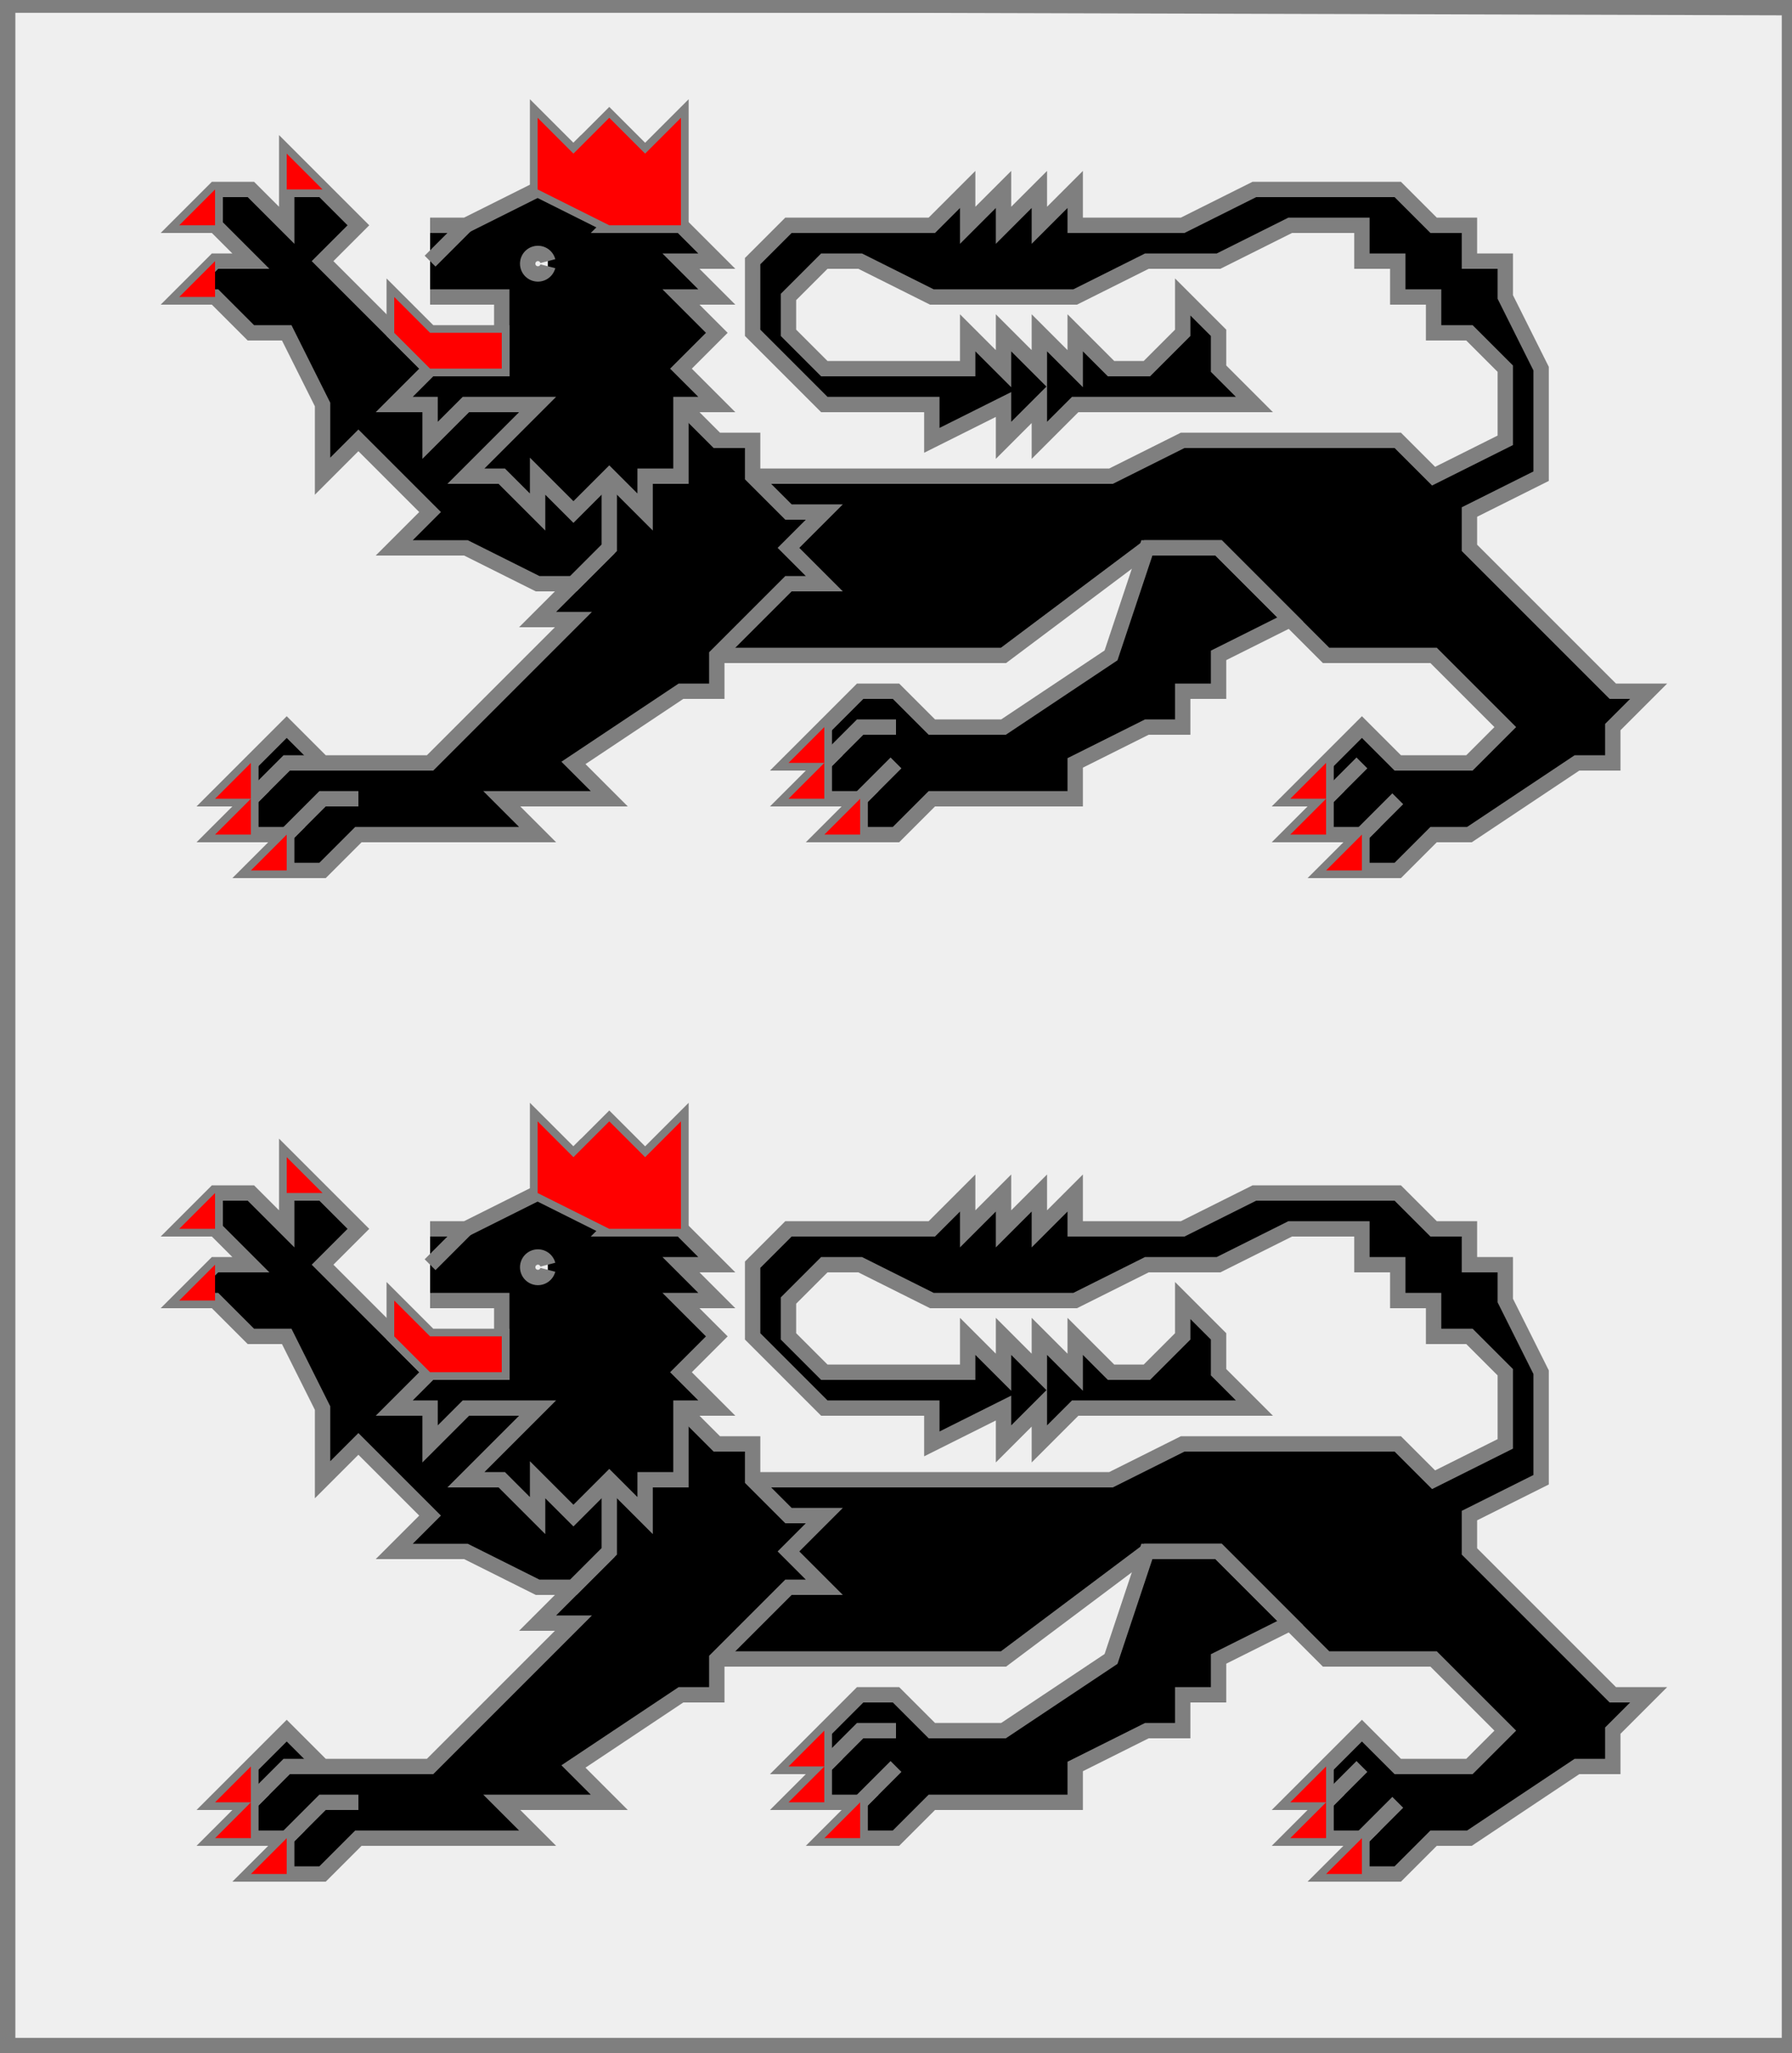 <?xml version="1.0" encoding="utf-8"?>
<!DOCTYPE svg PUBLIC "-//W3C//DTD SVG 20010904//EN"
                     "http://www.w3.org/TR/2001/REC-SVG-20010904/DTD/svg10.dtd">
<!-- (argent (2 (lionleoparde sable (arme gueules) (lampasse gueules)
    (couronne gueules)))) -->
<svg width="350" height="401"
     xml:lang="fr" xmlns="http://www.w3.org/2000/svg"
     xmlns:xlink="http://www.w3.org/1999/xlink">
<rect width="100%" height="100%" fill="#333333" stroke="none"/>
<g>
<g>
<polygon points="1,401 350,400 350,1 1,1 " fill="#efefef"/>
<polygon points="1,401 350,400 350,1 1,1 " stroke="#7f7f7f" stroke-width="3" fill-opacity="0.0"/>
</g>
<g>
<g>
<g fill="#000000">
<polygon points="147,93 217,93 231,86 273,86 280,93 294,86 294,72 287,65 280,65 280,58 273,58 273,51 266,51 266,44 252,44 238,51 224,51 210,58 182,58 168,51 161,51 154,58 154,65 161,72 189,72 189,65 196,72 196,65 203,72 203,65 210,72 210,65 217,72 224,72 231,65 231,58 238,65 238,72 245,79 210,79 203,86 203,79 196,86 196,79 182,86 182,79 161,79 147,65 147,51 154,44 182,44 189,37 189,44 196,37 196,44 203,37 203,44 210,37 210,44 231,44 245,37 273,37 280,44 287,44 287,51 294,51 294,58 301,72 301,93 287,100 287,107 315,135 322,135 315,142 315,149 308,149 287,163 280,163 273,170 259,170 266,163 252,163 259,156 252,156 266,142 273,149 287,149 294,142 280,128 259,128 238,107 224,107 196,128 140,128 "/>
<polygon points="224,107 238,107 252,121 238,128 238,135 231,135 231,142 224,142 210,149 210,156 182,156 175,163 161,163 168,156 154,156 161,149 154,149 168,135 175,135 182,142 196,142 217,128 "/>
<polygon points="133,79 140,86 147,86 147,93 154,100 161,100 154,107 161,114 154,114 140,128 140,135 133,135 112,149 119,156 98,156 105,163 70,163 63,170 49,170 56,163 42,163 49,156 42,156 56,142 63,149 84,149 112,121 105,121 119,107 119,93 "/>
<polygon points="56,30 70,44 63,51 84,72 105,79 119,93 119,107 112,114 105,114 91,107 77,107 84,100 70,86 63,93 63,79 56,65 49,65 42,58 35,58 42,51 49,51 42,44 35,44 42,37 49,37 56,44 "/>
<path d="M 84,44 L 91,44 L 105,37 L 112,30 L 112,37 L 126,37 L 119,44 L 133,44 L 140,51 L 133,51 L 140,58 L 133,58 L 140,65 L 133,72 L 140,79 L 133,79 L 133,93 L 126,93 L 126,100 L 119,93 L 112,100 L 105,93 L 105,100 L 98,93 L 91,93 L 105,79 L 91,79 L 84,86 L 84,79 L 77,79 L 84,72 L 98,72 L 98,58 L 84,58 M 107,51 A 2,2 0 1,0 107,52 "/>
<polygon points="77,58 84,65 98,65 98,72 84,72 77,65 "/>
<polygon points="105,23 112,30 119,23 126,30 133,23 133,44 119,44 105,37 "/>
</g>
<path d="M 147,93 L 217,93 L 231,86 L 273,86 L 280,93 L 294,86 L 294,72 L 287,65 L 280,65 L 280,58 L 273,58 L 273,51 L 266,51 L 266,44 L 252,44 L 238,51 L 224,51 L 210,58 L 182,58 L 168,51 L 161,51 L 154,58 L 154,65 L 161,72 L 189,72 L 189,65 L 196,72 L 196,65 L 203,72 L 203,65 L 210,72 L 210,65 L 217,72 L 224,72 L 231,65 L 231,58 L 238,65 L 238,72 L 245,79 L 210,79 L 203,86 L 203,79 L 196,86 L 196,79 L 182,86 L 182,79 L 161,79 L 147,65 L 147,51 L 154,44 L 182,44 L 189,37 L 189,44 L 196,37 L 196,44 L 203,37 L 203,44 L 210,37 L 210,44 L 231,44 L 245,37 L 273,37 L 280,44 L 287,44 L 287,51 L 294,51 L 294,58 L 301,72 L 301,93 L 287,100 L 287,107 L 315,135 L 322,135 L 315,142 L 315,149 L 308,149 L 287,163 L 280,163 L 273,170 L 259,170 L 266,163 L 252,163 L 259,156 L 252,156 L 266,142 L 273,149 L 287,149 L 294,142 L 280,128 L 259,128 L 238,107 L 224,107 L 196,128 L 140,128 " fill="none" stroke="#7f7f7f" stroke-width="3" fill-opacity="0.0"/>
<path d="M 259,149 L 259,156 " fill="none" stroke="#7f7f7f" stroke-width="3" fill-opacity="0.0"/>
<path d="M 266,149 L 259,156 L 259,163 " fill="none" stroke="#7f7f7f" stroke-width="3" fill-opacity="0.0"/>
<path d="M 273,156 L 266,163 L 266,170 " fill="none" stroke="#7f7f7f" stroke-width="3" fill-opacity="0.0"/>
<polygon points="224,107 238,107 252,121 238,128 238,135 231,135 231,142 224,142 210,149 210,156 182,156 175,163 161,163 168,156 154,156 161,149 154,149 168,135 175,135 182,142 196,142 217,128 " stroke="#7f7f7f" stroke-width="3" fill-opacity="0.0"/>
<path d="M 161,142 L 161,149 " fill="none" stroke="#7f7f7f" stroke-width="3" fill-opacity="0.0"/>
<path d="M 175,142 L 168,142 L 161,149 L 161,156 " fill="none" stroke="#7f7f7f" stroke-width="3" fill-opacity="0.0"/>
<path d="M 175,149 L 168,156 L 168,163 " fill="none" stroke="#7f7f7f" stroke-width="3" fill-opacity="0.0"/>
<path d="M 133,79 L 140,86 L 147,86 L 147,93 L 154,100 L 161,100 L 154,107 L 161,114 L 154,114 L 140,128 L 140,135 L 133,135 L 112,149 L 119,156 L 98,156 L 105,163 L 70,163 L 63,170 L 49,170 L 56,163 L 42,163 L 49,156 L 42,156 L 56,142 L 63,149 L 84,149 L 112,121 L 105,121 L 119,107 L 119,93 " fill="none" stroke="#7f7f7f" stroke-width="3" fill-opacity="0.0"/>
<path d="M 49,149 L 49,156 " fill="none" stroke="#7f7f7f" stroke-width="3" fill-opacity="0.0"/>
<path d="M 63,149 L 56,149 L 49,156 L 49,163 " fill="none" stroke="#7f7f7f" stroke-width="3" fill-opacity="0.0"/>
<path d="M 70,156 L 63,156 L 56,163 L 56,170 " fill="none" stroke="#7f7f7f" stroke-width="3" fill-opacity="0.0"/>
<path d="M 119,107 L 112,114 L 105,114 L 91,107 L 77,107 L 84,100 L 70,86 L 63,93 L 63,79 L 56,65 L 49,65 L 42,58 L 35,58 L 42,51 L 49,51 L 42,44 L 35,44 L 42,37 L 49,37 L 56,44 L 56,30 L 70,44 L 63,51 L 84,72 " fill="none" stroke="#7f7f7f" stroke-width="3" fill-opacity="0.0"/>
<path d="M 63,37 L 56,37 " fill="none" stroke="#7f7f7f" stroke-width="3" fill-opacity="0.0"/>
<path d="M 42,37 L 42,44 " fill="none" stroke="#7f7f7f" stroke-width="3" fill-opacity="0.0"/>
<path d="M 42,37 L 42,44 " fill="none" stroke="#7f7f7f" stroke-width="3" fill-opacity="0.0"/>
<path d="M 84,44 L 91,44 L 105,37 L 112,30 L 112,37 L 126,37 L 119,44 L 133,44 L 140,51 L 133,51 L 140,58 L 133,58 L 140,65 L 133,72 L 140,79 L 133,79 L 133,93 L 126,93 L 126,100 L 119,93 L 112,100 L 105,93 L 105,100 L 98,93 L 91,93 L 105,79 L 91,79 L 84,86 L 84,79 L 77,79 L 84,72 L 98,72 L 98,58 L 84,58 M 107,51 A 2,2 0 1,0 107,52 " fill="none" stroke="#7f7f7f" stroke-width="3" fill-opacity="0.0"/>
<path d="M 91,44 L 84,51 " fill="none" stroke="#7f7f7f" stroke-width="3" fill-opacity="0.0"/>
<polygon points="77,58 84,65 98,65 98,72 84,72 77,65 " stroke="#7f7f7f" stroke-width="3" fill-opacity="0.0"/>
<polygon points="105,23 112,30 119,23 126,30 133,23 133,44 119,44 105,37 " stroke="#7f7f7f" stroke-width="3" fill-opacity="0.0"/>
<polygon points="56,30 63,37 56,37 " fill="#ff0000"/>
<polygon points="42,37 42,44 35,44 " fill="#ff0000"/>
<polygon points="42,51 42,58 35,58 " fill="#ff0000"/>
<polygon points="49,149 49,156 42,156 " fill="#ff0000"/>
<polygon points="49,156 49,163 42,163 " fill="#ff0000"/>
<polygon points="56,163 56,170 49,170 " fill="#ff0000"/>
<polygon points="161,142 161,149 154,149 " fill="#ff0000"/>
<polygon points="161,149 161,156 154,156 " fill="#ff0000"/>
<polygon points="168,156 168,163 161,163 " fill="#ff0000"/>
<polygon points="259,149 259,156 252,156 " fill="#ff0000"/>
<polygon points="259,156 259,163 252,163 " fill="#ff0000"/>
<polygon points="266,163 266,170 259,170 " fill="#ff0000"/>
<polygon points="77,58 84,65 98,65 98,72 84,72 77,65 " fill="#ff0000"/>
<polygon points="105,23 112,30 119,23 126,30 133,23 133,44 119,44 105,37 " fill="#ff0000"/>
</g>
<g>
<g fill="#000000">
<polygon points="147,289 217,289 231,282 273,282 280,289 294,282 294,268 287,261 280,261 280,254 273,254 273,247 266,247 266,240 252,240 238,247 224,247 210,254 182,254 168,247 161,247 154,254 154,261 161,268 189,268 189,261 196,268 196,261 203,268 203,261 210,268 210,261 217,268 224,268 231,261 231,254 238,261 238,268 245,275 210,275 203,282 203,275 196,282 196,275 182,282 182,275 161,275 147,261 147,247 154,240 182,240 189,233 189,240 196,233 196,240 203,233 203,240 210,233 210,240 231,240 245,233 273,233 280,240 287,240 287,247 294,247 294,254 301,268 301,289 287,296 287,303 315,331 322,331 315,338 315,345 308,345 287,359 280,359 273,366 259,366 266,359 252,359 259,352 252,352 266,338 273,345 287,345 294,338 280,324 259,324 238,303 224,303 196,324 140,324 "/>
<polygon points="224,303 238,303 252,317 238,324 238,331 231,331 231,338 224,338 210,345 210,352 182,352 175,359 161,359 168,352 154,352 161,345 154,345 168,331 175,331 182,338 196,338 217,324 "/>
<polygon points="133,275 140,282 147,282 147,289 154,296 161,296 154,303 161,310 154,310 140,324 140,331 133,331 112,345 119,352 98,352 105,359 70,359 63,366 49,366 56,359 42,359 49,352 42,352 56,338 63,345 84,345 112,317 105,317 119,303 119,289 "/>
<polygon points="56,226 70,240 63,247 84,268 105,275 119,289 119,303 112,310 105,310 91,303 77,303 84,296 70,282 63,289 63,275 56,261 49,261 42,254 35,254 42,247 49,247 42,240 35,240 42,233 49,233 56,240 "/>
<path d="M 84,240 L 91,240 L 105,233 L 112,226 L 112,233 L 126,233 L 119,240 L 133,240 L 140,247 L 133,247 L 140,254 L 133,254 L 140,261 L 133,268 L 140,275 L 133,275 L 133,289 L 126,289 L 126,296 L 119,289 L 112,296 L 105,289 L 105,296 L 98,289 L 91,289 L 105,275 L 91,275 L 84,282 L 84,275 L 77,275 L 84,268 L 98,268 L 98,254 L 84,254 M 107,247 A 2,2 0 1,0 107,248 "/>
<polygon points="77,254 84,261 98,261 98,268 84,268 77,261 "/>
<polygon points="105,219 112,226 119,219 126,226 133,219 133,240 119,240 105,233 "/>
</g>
<path d="M 147,289 L 217,289 L 231,282 L 273,282 L 280,289 L 294,282 L 294,268 L 287,261 L 280,261 L 280,254 L 273,254 L 273,247 L 266,247 L 266,240 L 252,240 L 238,247 L 224,247 L 210,254 L 182,254 L 168,247 L 161,247 L 154,254 L 154,261 L 161,268 L 189,268 L 189,261 L 196,268 L 196,261 L 203,268 L 203,261 L 210,268 L 210,261 L 217,268 L 224,268 L 231,261 L 231,254 L 238,261 L 238,268 L 245,275 L 210,275 L 203,282 L 203,275 L 196,282 L 196,275 L 182,282 L 182,275 L 161,275 L 147,261 L 147,247 L 154,240 L 182,240 L 189,233 L 189,240 L 196,233 L 196,240 L 203,233 L 203,240 L 210,233 L 210,240 L 231,240 L 245,233 L 273,233 L 280,240 L 287,240 L 287,247 L 294,247 L 294,254 L 301,268 L 301,289 L 287,296 L 287,303 L 315,331 L 322,331 L 315,338 L 315,345 L 308,345 L 287,359 L 280,359 L 273,366 L 259,366 L 266,359 L 252,359 L 259,352 L 252,352 L 266,338 L 273,345 L 287,345 L 294,338 L 280,324 L 259,324 L 238,303 L 224,303 L 196,324 L 140,324 " fill="none" stroke="#7f7f7f" stroke-width="3" fill-opacity="0.0"/>
<path d="M 259,345 L 259,352 " fill="none" stroke="#7f7f7f" stroke-width="3" fill-opacity="0.0"/>
<path d="M 266,345 L 259,352 L 259,359 " fill="none" stroke="#7f7f7f" stroke-width="3" fill-opacity="0.0"/>
<path d="M 273,352 L 266,359 L 266,366 " fill="none" stroke="#7f7f7f" stroke-width="3" fill-opacity="0.0"/>
<polygon points="224,303 238,303 252,317 238,324 238,331 231,331 231,338 224,338 210,345 210,352 182,352 175,359 161,359 168,352 154,352 161,345 154,345 168,331 175,331 182,338 196,338 217,324 " stroke="#7f7f7f" stroke-width="3" fill-opacity="0.0"/>
<path d="M 161,338 L 161,345 " fill="none" stroke="#7f7f7f" stroke-width="3" fill-opacity="0.0"/>
<path d="M 175,338 L 168,338 L 161,345 L 161,352 " fill="none" stroke="#7f7f7f" stroke-width="3" fill-opacity="0.0"/>
<path d="M 175,345 L 168,352 L 168,359 " fill="none" stroke="#7f7f7f" stroke-width="3" fill-opacity="0.0"/>
<path d="M 133,275 L 140,282 L 147,282 L 147,289 L 154,296 L 161,296 L 154,303 L 161,310 L 154,310 L 140,324 L 140,331 L 133,331 L 112,345 L 119,352 L 98,352 L 105,359 L 70,359 L 63,366 L 49,366 L 56,359 L 42,359 L 49,352 L 42,352 L 56,338 L 63,345 L 84,345 L 112,317 L 105,317 L 119,303 L 119,289 " fill="none" stroke="#7f7f7f" stroke-width="3" fill-opacity="0.0"/>
<path d="M 49,345 L 49,352 " fill="none" stroke="#7f7f7f" stroke-width="3" fill-opacity="0.0"/>
<path d="M 63,345 L 56,345 L 49,352 L 49,359 " fill="none" stroke="#7f7f7f" stroke-width="3" fill-opacity="0.0"/>
<path d="M 70,352 L 63,352 L 56,359 L 56,366 " fill="none" stroke="#7f7f7f" stroke-width="3" fill-opacity="0.0"/>
<path d="M 119,303 L 112,310 L 105,310 L 91,303 L 77,303 L 84,296 L 70,282 L 63,289 L 63,275 L 56,261 L 49,261 L 42,254 L 35,254 L 42,247 L 49,247 L 42,240 L 35,240 L 42,233 L 49,233 L 56,240 L 56,226 L 70,240 L 63,247 L 84,268 " fill="none" stroke="#7f7f7f" stroke-width="3" fill-opacity="0.0"/>
<path d="M 63,233 L 56,233 " fill="none" stroke="#7f7f7f" stroke-width="3" fill-opacity="0.0"/>
<path d="M 42,233 L 42,240 " fill="none" stroke="#7f7f7f" stroke-width="3" fill-opacity="0.0"/>
<path d="M 42,233 L 42,240 " fill="none" stroke="#7f7f7f" stroke-width="3" fill-opacity="0.0"/>
<path d="M 84,240 L 91,240 L 105,233 L 112,226 L 112,233 L 126,233 L 119,240 L 133,240 L 140,247 L 133,247 L 140,254 L 133,254 L 140,261 L 133,268 L 140,275 L 133,275 L 133,289 L 126,289 L 126,296 L 119,289 L 112,296 L 105,289 L 105,296 L 98,289 L 91,289 L 105,275 L 91,275 L 84,282 L 84,275 L 77,275 L 84,268 L 98,268 L 98,254 L 84,254 M 107,247 A 2,2 0 1,0 107,248 " fill="none" stroke="#7f7f7f" stroke-width="3" fill-opacity="0.0"/>
<path d="M 91,240 L 84,247 " fill="none" stroke="#7f7f7f" stroke-width="3" fill-opacity="0.0"/>
<polygon points="77,254 84,261 98,261 98,268 84,268 77,261 " stroke="#7f7f7f" stroke-width="3" fill-opacity="0.0"/>
<polygon points="105,219 112,226 119,219 126,226 133,219 133,240 119,240 105,233 " stroke="#7f7f7f" stroke-width="3" fill-opacity="0.0"/>
<polygon points="56,226 63,233 56,233 " fill="#ff0000"/>
<polygon points="42,233 42,240 35,240 " fill="#ff0000"/>
<polygon points="42,247 42,254 35,254 " fill="#ff0000"/>
<polygon points="49,345 49,352 42,352 " fill="#ff0000"/>
<polygon points="49,352 49,359 42,359 " fill="#ff0000"/>
<polygon points="56,359 56,366 49,366 " fill="#ff0000"/>
<polygon points="161,338 161,345 154,345 " fill="#ff0000"/>
<polygon points="161,345 161,352 154,352 " fill="#ff0000"/>
<polygon points="168,352 168,359 161,359 " fill="#ff0000"/>
<polygon points="259,345 259,352 252,352 " fill="#ff0000"/>
<polygon points="259,352 259,359 252,359 " fill="#ff0000"/>
<polygon points="266,359 266,366 259,366 " fill="#ff0000"/>
<polygon points="77,254 84,261 98,261 98,268 84,268 77,261 " fill="#ff0000"/>
<polygon points="105,219 112,226 119,219 126,226 133,219 133,240 119,240 105,233 " fill="#ff0000"/>
</g>
</g>
</g>
<polygon points="1,0 350,1 350,400 1,400 " stroke="#7f7f7f" stroke-width="4" fill-opacity="0.0"/>
</svg>
